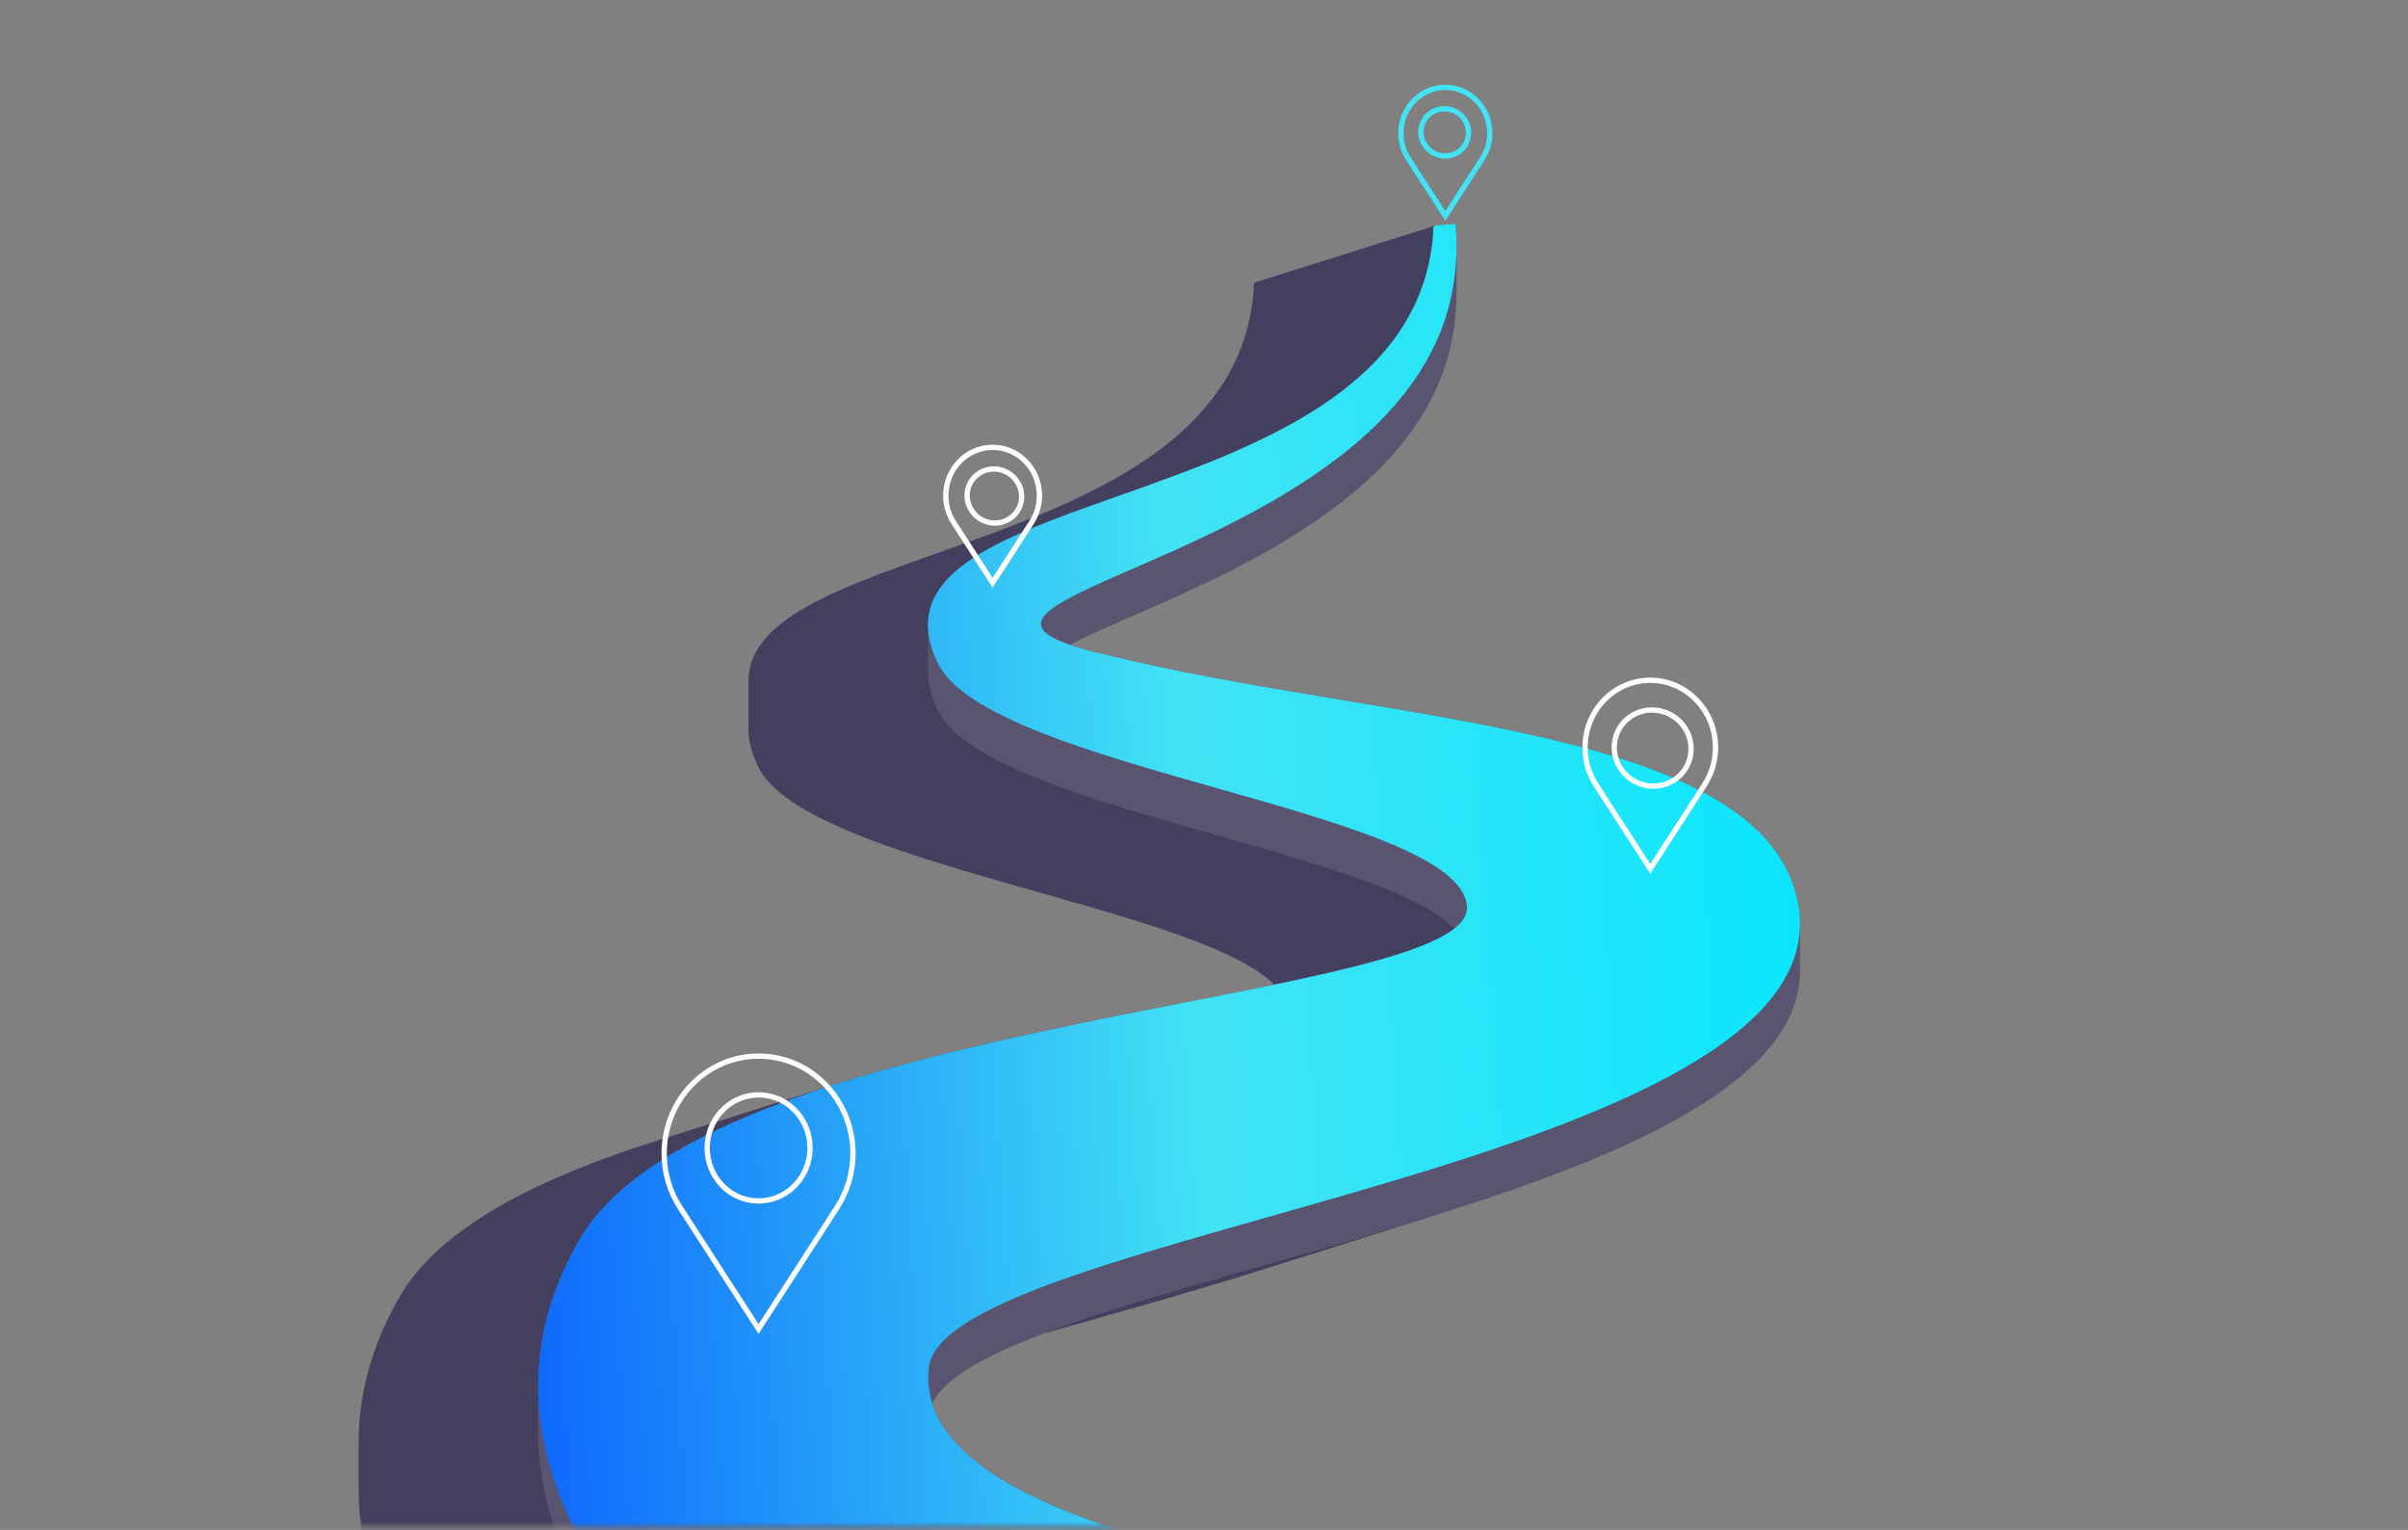 <svg xmlns="http://www.w3.org/2000/svg" width="455" height="289" viewBox="0 0 455 289" fill="none"><rect x="0" y="0" width="455" height="289" fill="#808080" stroke="none"/><mask id="mask0_651_3730" style="mask-type:luminance" maskUnits="userSpaceOnUse" x="0" y="0" width="455" height="289"><path d="M455 0H0V288.38H455V0Z" fill="white"></path></mask><g mask="url(#mask0_651_3730)"><path d="M67.768 281.363C67.768 327.01 128.74 368.397 175.676 392.985L209.598 382.283C240.737 311.366 242.655 307.067 242.655 306.904L242.655 298.003L242.654 298C242.654 297.998 242.653 297.998 242.652 297.997C242.651 297.997 242.649 297.998 242.647 297.999L242.608 298.012C229.371 293.306 182.559 285.648 176.137 265.094C178.37 260.373 186.168 256.086 197.235 251.894C210.566 248.088 224.943 244.128 238.742 239.776L272.661 229.08C308.309 217.839 340.109 203.983 340.109 183.39V183.388L340.108 174.49V174.487C340.108 173.405 340.02 172.304 339.84 171.184C339.802 170.953 339.76 170.722 339.716 170.494C333.169 136.725 260.522 136.539 208.999 123.684C206.213 123.047 203.95 122.426 202.161 121.81C219.149 112.751 270.116 98.115 274.805 61.445C275.062 59.455 275.219 57.362 275.219 55.274L275.219 46.375C275.219 44.997 275.15 43.621 274.997 42.278C272.737 42.484 271.694 42.464 271.212 42.616C271.212 42.616 237.293 53.306 237.293 53.306C236.685 53.497 236.97 53.963 236.834 55.503C232.118 105.825 141.417 101.561 141.416 128.728L141.416 137.472V137.628C141.416 139.796 141.993 142.165 143.238 144.777C152.019 163.2 226.067 171.086 240.759 186.001C216.798 190.974 185.06 196.254 158.383 204.664L124.46 215.359C102.612 222.247 84.16 231.235 76.155 243.872C70.348 253.507 67.77 263.071 67.769 272.456C67.769 272.457 67.769 272.46 67.769 272.462L67.768 281.351V281.357V281.363H67.768Z" fill="#08013F" fill-opacity="0.51"></path></g><mask id="mask1_651_3730" style="mask-type:luminance" maskUnits="userSpaceOnUse" x="0" y="0" width="455" height="289"><path d="M455 0H0V288.38H455V0Z" fill="white"></path></mask><g mask="url(#mask1_651_3730)"><path d="M101.695 270.666C101.695 316.311 162.666 357.696 209.6 382.283C240.739 311.366 242.657 307.067 242.657 306.904L242.657 298.003C242.657 297.999 242.656 297.998 242.654 297.997C242.648 297.997 242.632 298.016 242.622 298.016C229.403 293.311 182.564 285.655 176.139 265.094C187.397 241.293 340.111 228.518 340.111 183.39V183.388L340.11 174.49V174.487C340.11 173.405 340.022 172.304 339.842 171.184C334.156 136.726 260.873 136.626 209.001 123.684C206.215 123.047 203.953 122.426 202.163 121.81C219.151 112.751 270.118 98.115 274.807 61.445C275.065 59.455 275.222 57.362 275.221 55.274L275.221 46.375C275.221 44.997 275.152 43.621 274.999 42.278C269.89 42.745 270.999 42.052 270.755 44.813C266.04 95.133 175.342 90.87 175.341 118.036L175.341 126.78V126.936C175.341 129.104 175.918 131.472 177.163 134.084C185.965 152.552 260.355 160.431 274.788 175.418C256.093 190.042 134.495 194.634 110.082 233.175C104.276 242.81 101.698 252.374 101.696 261.758C101.696 261.76 101.696 261.762 101.696 261.764L101.695 270.653V270.659V270.666H101.695Z" fill="#C2C2C2" fill-opacity="0.17"></path></g><mask id="mask2_651_3730" style="mask-type:luminance" maskUnits="userSpaceOnUse" x="0" y="0" width="455" height="289"><path d="M455 0H0V288.38H455V0Z" fill="white"></path></mask><g mask="url(#mask2_651_3730)"><path d="M339.841 171.185C334.155 136.727 260.872 136.626 209 123.684C161.109 112.736 267.915 106.428 274.806 52.546C275.233 49.241 275.383 45.656 274.998 42.278C269.889 42.746 270.998 42.053 270.755 44.813C265.662 99.15 160.317 89.842 177.163 125.185C186.846 145.5 275.898 153.002 277.192 171.248C278.486 189.494 136.665 191.208 110.081 233.176C76.028 289.68 153.015 343.738 209.599 373.381C244.256 294.45 242.716 298.044 242.621 298.016C228.032 292.823 172.492 284.036 175.525 258.274C178.558 232.513 347.736 220.353 339.841 171.185Z" fill="url(#paint0_linear_651_3730)"></path></g><path d="M129.026 228.906H129.035L128.529 228.132C126.616 225.207 125.5 221.682 125.5 217.885C125.5 207.716 133.496 199.5 143.336 199.5C153.171 199.5 161.172 207.716 161.172 217.885C161.172 221.682 160.051 225.206 158.138 228.132L157.632 228.906H157.647L143.336 251.047L129.026 228.906Z" stroke="#FDFDFD"></path><path d="M145.576 207.09C150.787 208.357 154.034 213.743 152.796 219.142C151.559 224.54 146.315 227.861 141.104 226.594C135.894 225.327 132.647 219.94 133.884 214.542C135.122 209.144 140.366 205.823 145.576 207.09Z" stroke="#FDFDFD"></path><path d="M313.878 134.327C317.795 135.28 320.239 139.182 319.356 143.031C318.474 146.88 314.593 149.245 310.677 148.292C306.76 147.34 304.316 143.437 305.198 139.588C306.081 135.739 309.961 133.374 313.878 134.327Z" stroke="#FDFDFD"></path><path d="M189.025 88.743C191.809 89.421 193.542 92.193 192.916 94.923C192.29 97.654 189.536 99.335 186.752 98.657C183.968 97.98 182.235 95.208 182.861 92.478C183.487 89.747 186.241 88.066 189.025 88.743Z" stroke="#FDFDFD"></path><path d="M273.978 20.674C276.412 21.266 277.926 23.689 277.379 26.074C276.832 28.459 274.426 29.929 271.992 29.337C269.558 28.745 268.044 26.322 268.591 23.937C269.137 21.552 271.544 20.082 273.978 20.674Z" stroke="#42E3F4"></path><path d="M302.092 149.067H302.1L301.594 148.293C300.272 146.271 299.5 143.834 299.5 141.208C299.5 134.175 305.029 128.5 311.824 128.5C318.616 128.5 324.148 134.175 324.148 141.208C324.148 143.834 323.374 146.27 322.051 148.293L321.546 149.067H321.557L311.824 164.125L302.092 149.067Z" stroke="white"></path><path d="M180.716 99.49H180.723L180.217 98.716C179.268 97.264 178.713 95.514 178.713 93.626C178.713 88.571 182.686 84.5 187.56 84.5C192.431 84.5 196.406 88.572 196.406 93.626C196.406 95.513 195.85 97.263 194.9 98.716L194.394 99.49H194.404L187.56 110.079L180.716 99.49Z" stroke="white"></path><path d="M266.63 30.772H266.637L266.131 29.998C265.23 28.619 264.703 26.957 264.703 25.165C264.703 20.365 268.476 16.5 273.102 16.5C277.727 16.5 281.501 20.365 281.501 25.165C281.501 26.957 280.973 28.619 280.071 29.998L279.565 30.772H279.575L273.102 40.786L266.63 30.772Z" stroke="#42E3F4"></path><defs><linearGradient id="paint0_linear_651_3730" x1="351.128" y1="-24.194" x2="48.36" y2="-5.533" gradientUnits="userSpaceOnUse"><stop stop-color="#00E7FF"></stop><stop offset="0.455" stop-color="#42E3F4"></stop><stop offset="1" stop-color="#0047FF"></stop></linearGradient></defs></svg>